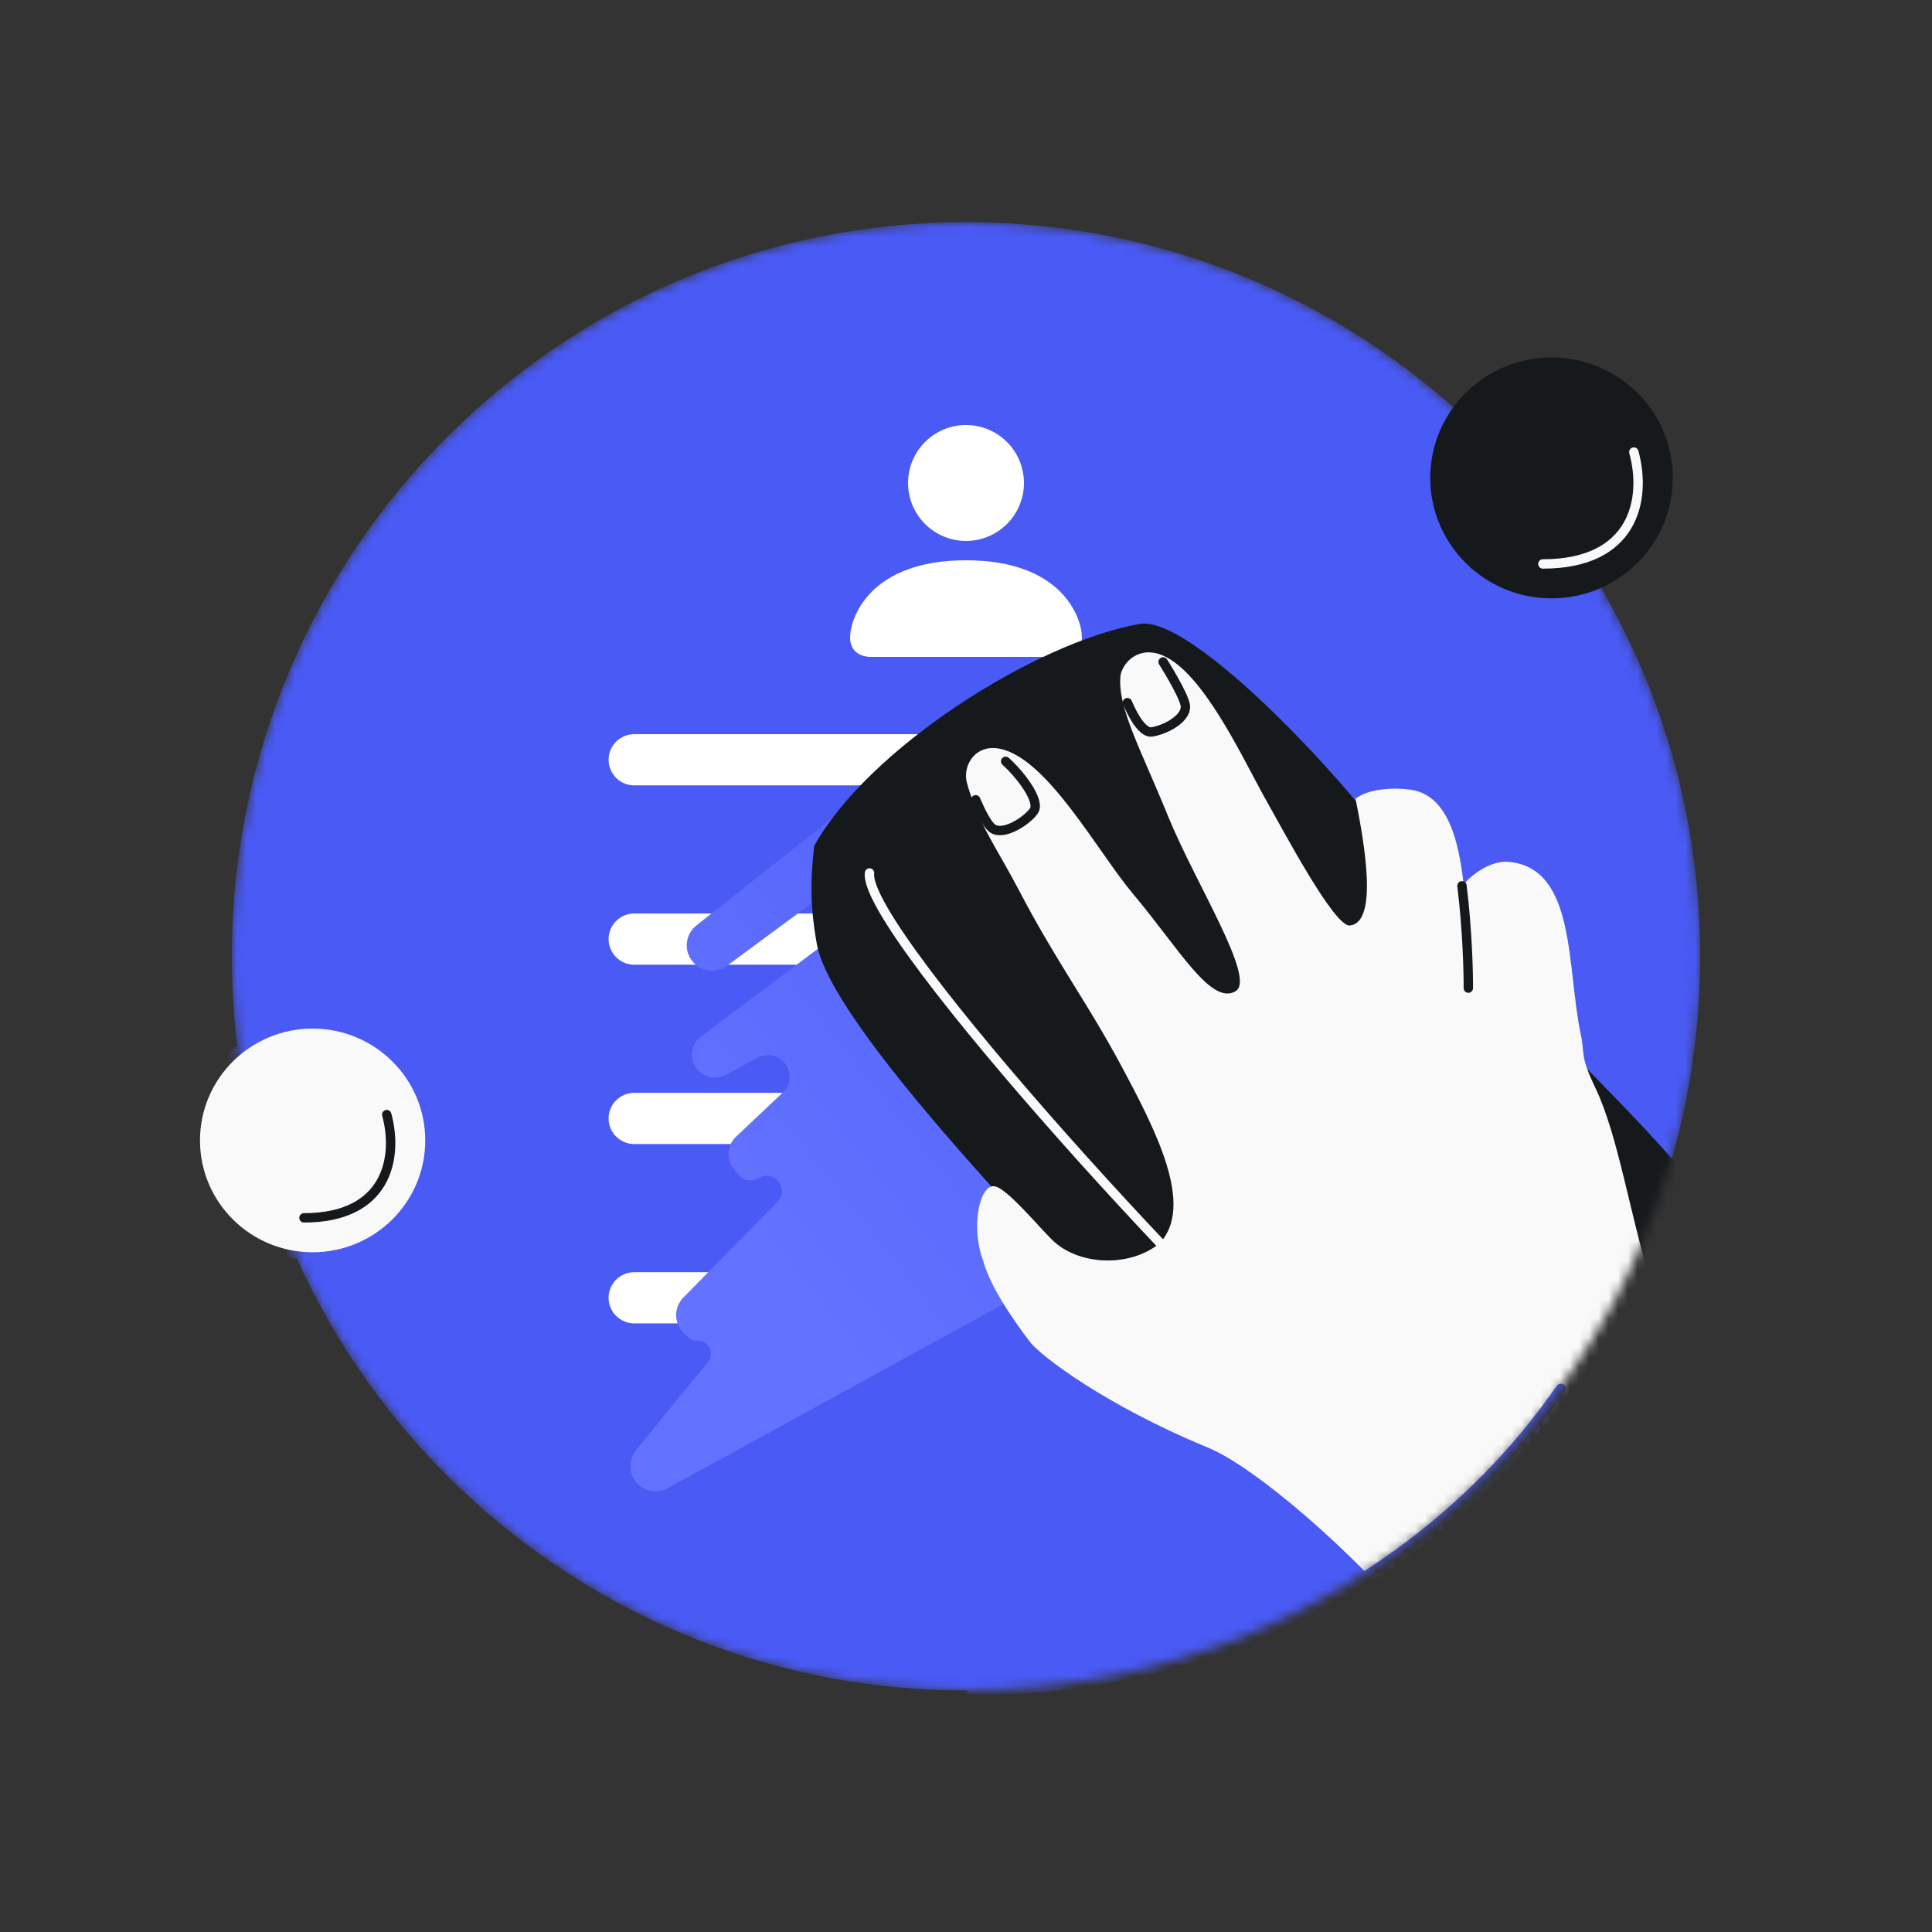 <svg width="200" height="200" viewBox="0 0 200 200" fill="none" xmlns="http://www.w3.org/2000/svg">
<rect x="0" y="0" width="200" height="200" fill="#333333" stroke="none"/>
<mask id="mask0_30016_24788" style="mask-type:alpha" maskUnits="userSpaceOnUse" x="24" y="22" width="152" height="153">
<path d="M100 174.999C141.974 174.999 176 140.973 176 98.999C176 57.025 141.974 22.999 100 22.999C58.026 22.999 24 57.025 24 98.999C24 140.973 58.026 174.999 100 174.999Z" fill="#495AF5"/>
</mask>
<g mask="url(#mask0_30016_24788)">
<path d="M100 174.999C141.974 174.999 176 140.973 176 98.999C176 57.025 141.974 22.999 100 22.999C58.026 22.999 24 57.025 24 98.999C24 140.973 58.026 174.999 100 174.999Z" fill="#495AF5"/>
<path d="M63 78.651C63 77.186 64.194 75.999 65.667 75.999H134.333C135.806 75.999 137 77.186 137 78.651C137 80.116 135.806 81.303 134.333 81.303H65.667C64.194 81.303 63 80.116 63 78.651Z" fill="white"/>
<path d="M63 97.216C63 95.752 64.194 94.564 65.667 94.564H121C122.473 94.564 123.667 95.752 123.667 97.216C123.667 98.681 122.473 99.869 121 99.869H65.667C64.194 99.869 63 98.681 63 97.216Z" fill="white"/>
<path d="M63 115.782C63 114.317 64.194 113.129 65.667 113.129H107.667C109.139 113.129 110.333 114.317 110.333 115.782C110.333 117.246 109.139 118.434 107.667 118.434H65.667C64.194 118.434 63 117.246 63 115.782Z" fill="white"/>
<path d="M63 134.347C63 132.882 64.194 131.695 65.667 131.695H94.333C95.806 131.695 97 132.882 97 134.347C97 135.812 95.806 136.999 94.333 136.999H65.667C64.194 136.999 63 135.812 63 134.347Z" fill="white"/>
<path d="M72.085 95.809L104.081 70.504C116.263 59.311 130.196 58.005 137.474 58.232C140.796 58.335 143.977 59.717 146.04 62.323C161.071 81.305 140 115.198 140 115.198L69.124 154.06C68.256 154.536 67.194 154.481 66.381 153.918C65.127 153.05 64.879 151.298 65.843 150.117L73.285 140.998C74.026 140.09 73.353 138.732 72.183 138.772C71.823 138.785 71.474 138.654 71.21 138.41L70.833 138.061C69.752 137.061 69.713 135.365 70.745 134.315L80.468 124.43C81.783 123.093 80.104 120.98 78.504 121.959C77.824 122.375 76.942 122.224 76.439 121.605L75.961 121.016C75.15 120.017 75.247 118.563 76.183 117.68L81.041 113.097C81.783 112.397 81.959 111.284 81.469 110.389C80.877 109.309 79.524 108.909 78.44 109.493L75.123 111.28C74.119 111.821 72.872 111.571 72.154 110.686C71.305 109.64 71.495 108.099 72.573 107.291L108.866 80.065L106.964 76.594L75.263 99.971C74.052 100.864 72.339 100.555 71.516 99.295C70.776 98.161 71.022 96.65 72.085 95.809Z" fill="url(#paint0_linear_30016_24788)"/>
<path d="M90 67.999C90 67.999 88 67.999 88 65.999C88 63.999 90 57.999 100 57.999C110 57.999 112 63.999 112 65.999C112 67.999 110 67.999 110 67.999H90ZM106 49.999C106 51.59 105.368 53.116 104.243 54.242C103.117 55.367 101.591 55.999 100 55.999C98.409 55.999 96.883 55.367 95.757 54.242C94.632 53.116 94 51.59 94 49.999C94 48.408 94.632 46.882 95.757 45.756C96.883 44.631 98.409 43.999 100 43.999C101.591 43.999 103.117 44.631 104.243 45.756C105.368 46.882 106 48.408 106 49.999Z" fill="white"/>
<path d="M146.633 91.724C148.753 96.55 176.279 120.692 178.431 127.431C183.07 139.304 158.18 157.144 146.188 161.737C140.923 163.752 120.246 143.122 117.314 138.996C114.383 134.871 86.293 107.37 84.558 97.728C83.802 93.527 83.921 90.72 84.29 87.56C89.809 77.572 107.076 66.514 117.985 64.588C124.045 63.519 143.984 85.691 146.633 91.724Z" fill="#16191C"/>
<path d="M90.012 90.371C89.227 96.402 128.296 138.788 138 145.985" stroke="#F9F9F9" stroke-width="0.972" stroke-linecap="round"/>
<path fill-rule="evenodd" clip-rule="evenodd" d="M178 144.931C175.93 141.375 171.488 134.581 170.791 132.325C168.689 125.537 167.497 117.532 165.173 112.663C163.502 109.164 164.106 109.261 163.643 107.084C162.161 100.125 163.184 89.871 156.195 89.218C154.11 89.023 151.919 90.924 151.534 91.592C151.161 88.957 150.549 82.405 146.073 81.756C144.433 81.518 141.701 81.585 140.325 82.684C141.27 87.377 142.686 95.545 139.723 95.806C138.11 95.948 132.766 85.818 131.253 83.173C130.809 82.395 130.303 81.44 129.746 80.387C126.982 75.167 122.958 67.566 118.921 67.53C117.401 67.517 116.266 68.688 116.007 69.846C115.6 73.133 118.077 77.51 120.881 84.406C123.752 91.466 130.09 101.327 127.9 102.615C125.354 104.111 122.016 98.148 117.336 92.588C113.59 88.138 108.457 78.526 103.507 77.51C100.994 76.995 99.582 79.231 100.11 81.102C101.319 85.383 103.279 87.932 105.509 92.21C109.269 99.423 112.584 103.823 116.007 110.209C119.602 116.915 123.72 124.816 120.036 128.716C116.87 131.274 111.582 130.975 108.923 128.355C107.459 126.913 104.285 123.075 103.008 122.812C101.436 122.49 100.45 126.896 101.752 130.444C102.542 133.33 104.954 136.699 106.573 138.854C107.766 140.444 114.619 145.528 124.759 149.738C130.173 151.814 140.836 161.628 145.078 166.841C159.857 164.123 170.976 157.557 178 144.931Z" fill="#F9F9F9"/>
<path d="M151.999 102.289C152.013 100.654 151.902 96.247 151.344 91.697M120.405 68.523C120.405 68.523 122.493 71.818 122.702 73.004C122.911 74.191 121.019 75.451 119.264 75.768C118.423 75.92 117.464 74.512 116.707 72.737M104.104 78.814C105.535 80.085 107.746 82.895 107.025 83.944C106.304 84.992 103.709 86.686 102.623 85.658C102.075 85.139 101.489 83.928 101 82.794" stroke="#16191C" stroke-width="0.972" stroke-linecap="round"/>
<path d="M32.811 130.077C26.372 130.077 20.703 124.448 20.703 118.053C20.703 114.77 22.286 110.922 24.497 108.814" stroke="#495AF5" stroke-width="0.897" stroke-linecap="round"/>
<path d="M100.656 174.976C125.749 174.976 148.351 162.86 161.583 143.778" stroke="#495AF5" stroke-width="1.073" stroke-linecap="round"/>
</g>
<path d="M160.615 61.942C167.549 61.942 173.171 56.359 173.171 49.472C173.171 42.586 167.549 37.003 160.615 37.003C153.68 37.003 148.059 42.586 148.059 49.472C148.059 56.359 153.68 61.942 160.615 61.942Z" fill="#16191C"/>
<path d="M169.135 46.8C170.48 51.699 169.135 58.379 159.719 58.379" stroke="#F9F9F9" stroke-width="0.972" stroke-linecap="round"/>
<path d="M32.362 129.635C38.801 129.635 44.022 124.451 44.022 118.056C44.022 111.662 38.801 106.478 32.362 106.478C25.923 106.478 20.703 111.662 20.703 118.056C20.703 124.451 25.923 129.635 32.362 129.635Z" fill="#F9F9F9"/>
<path d="M40.035 115.383C41.259 119.905 40.035 126.071 31.469 126.071" stroke="#16191C" stroke-width="0.972" stroke-linecap="round"/>
<defs>
<linearGradient id="paint0_linear_30016_24788" x1="131.5" y1="82.499" x2="75" y2="127.499" gradientUnits="userSpaceOnUse">
<stop stop-color="#495AF5"/>
<stop offset="1" stop-color="#6473FF"/>
</linearGradient>
</defs>
</svg>
